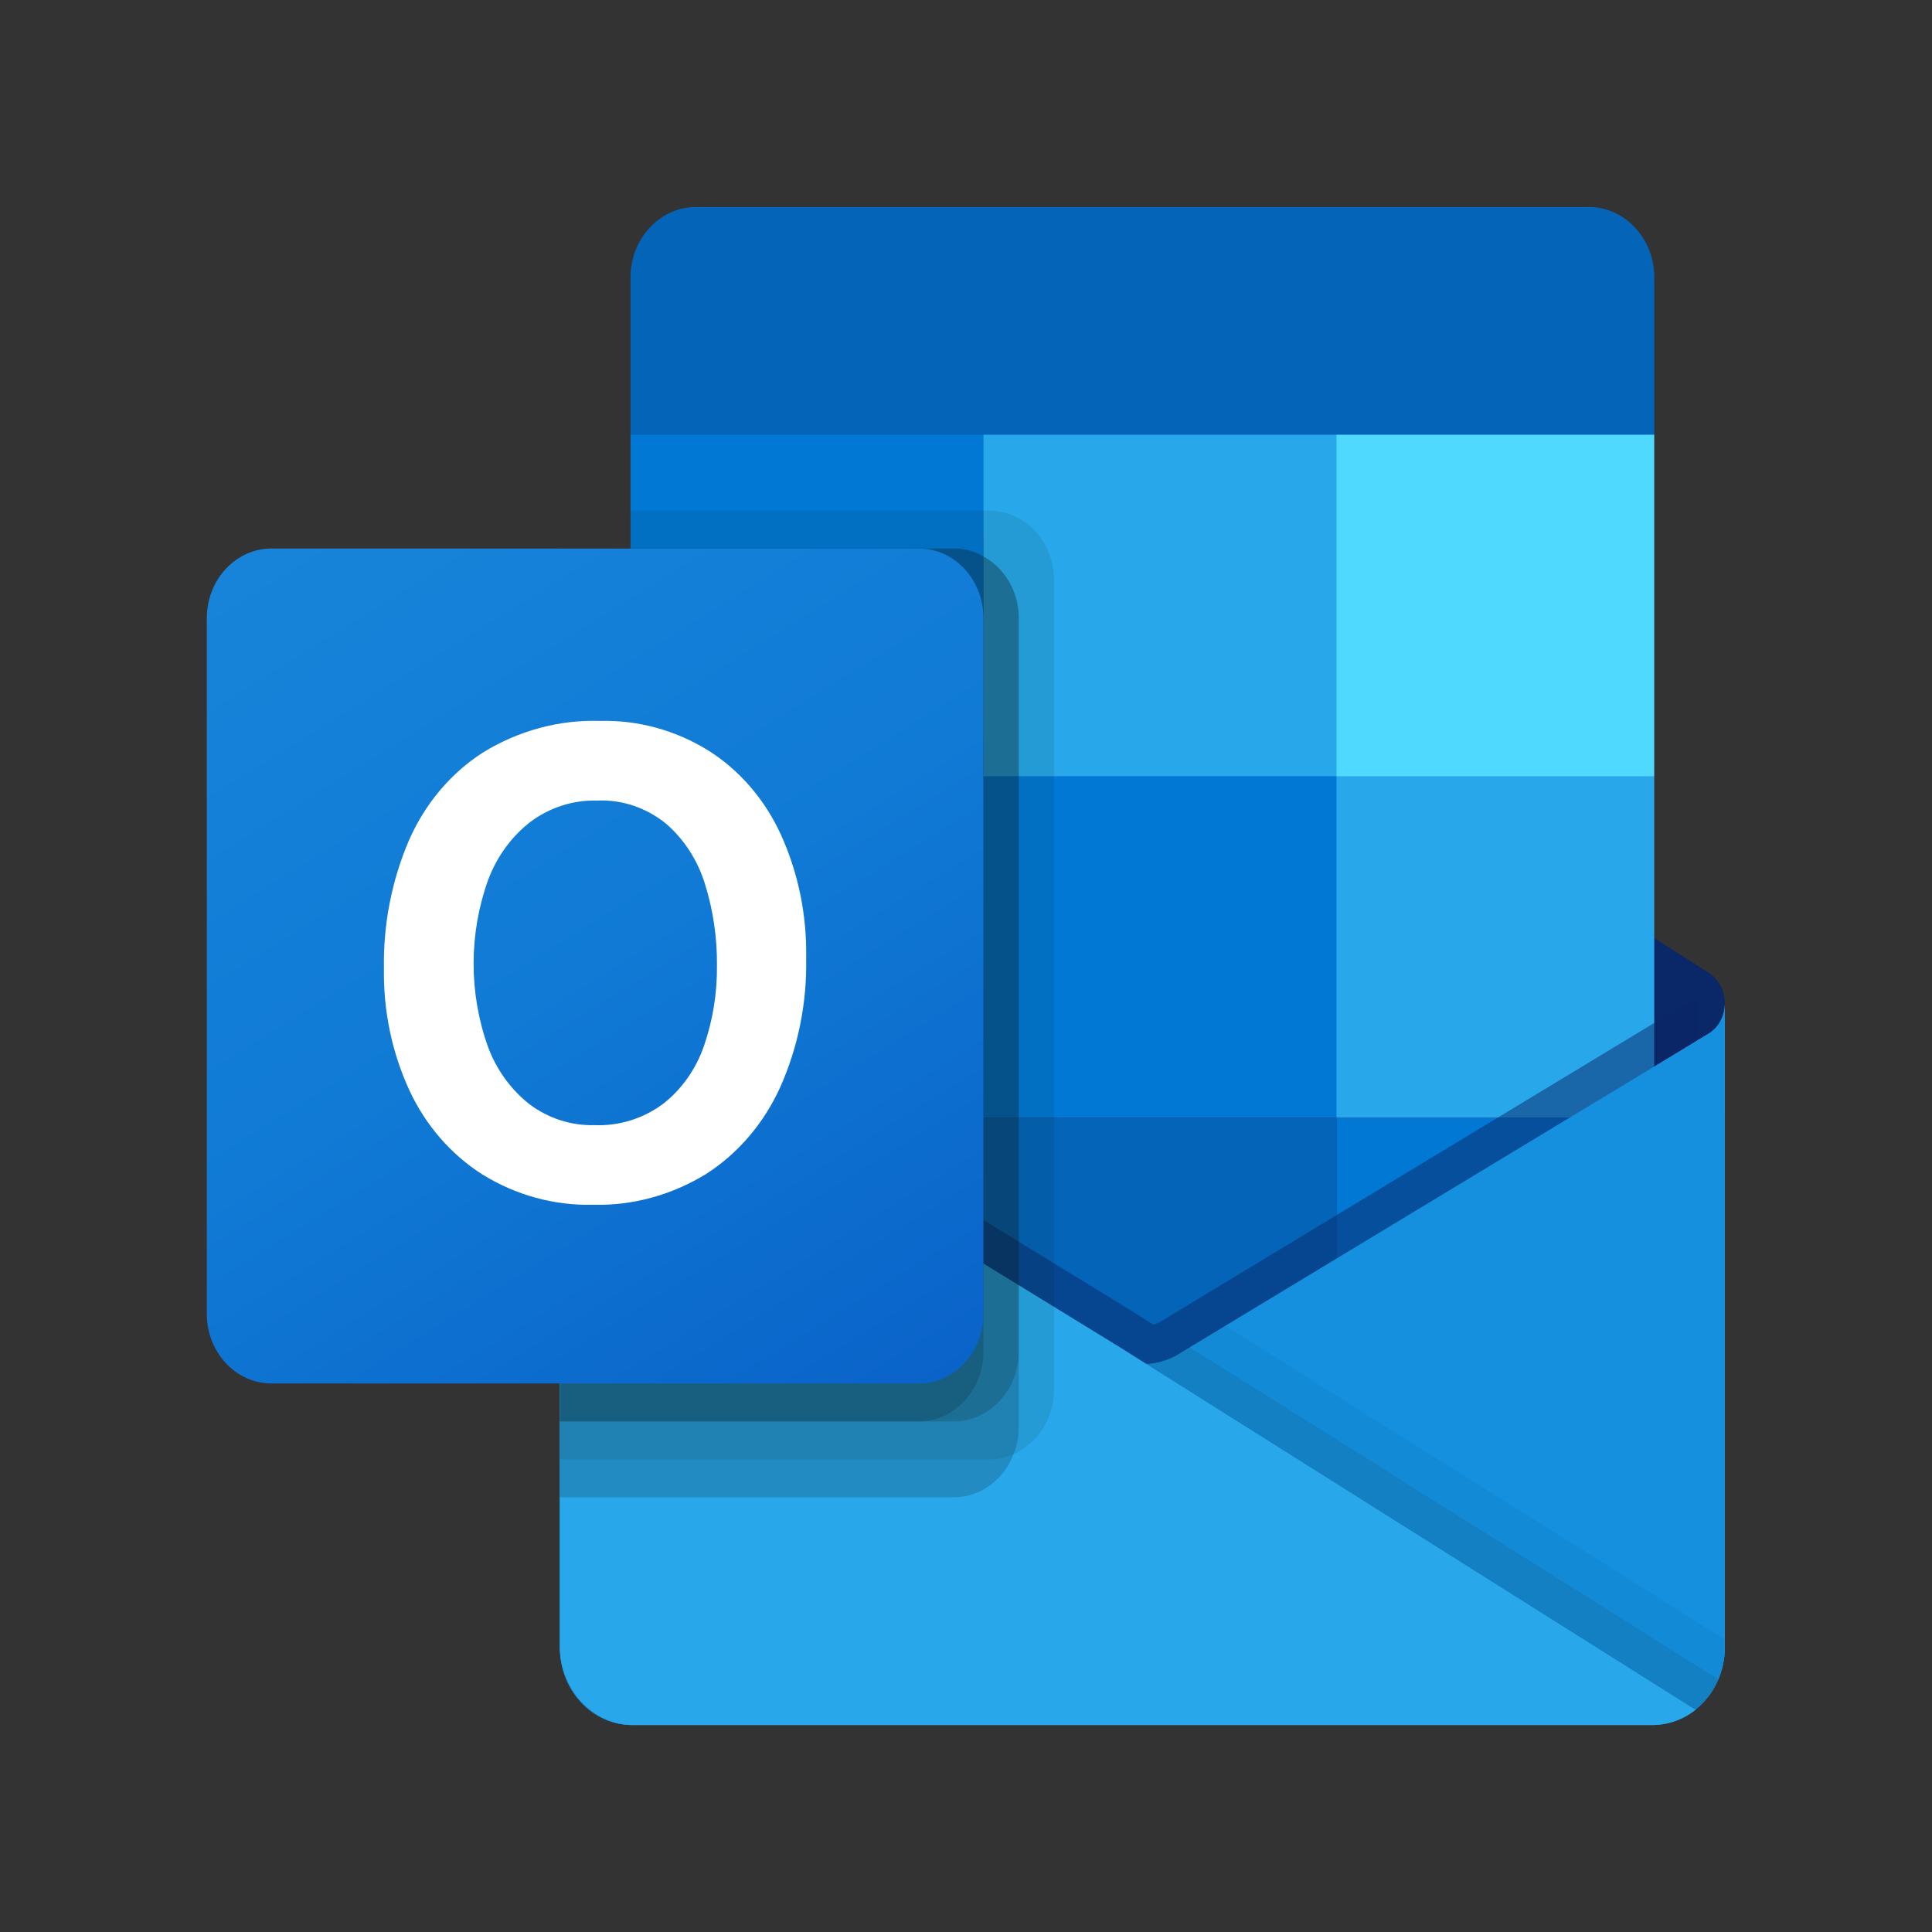 <svg width="22" height="22" viewBox="0 0 22 22" fill="none" xmlns="http://www.w3.org/2000/svg">
<rect x="0" y="0" width="22" height="22" fill="#333333" stroke="none"/>
<g clip-path="url(#clip0_5762_88584)">
<path d="M19.641 11.432C19.642 11.287 19.572 11.152 19.457 11.076H19.455L19.448 11.071L13.458 7.26C13.432 7.241 13.405 7.224 13.378 7.208C13.146 7.08 12.872 7.08 12.64 7.208C12.613 7.224 12.586 7.241 12.56 7.26L6.57 11.071L6.563 11.076C6.38 11.198 6.324 11.457 6.438 11.653C6.471 11.711 6.518 11.76 6.572 11.794L12.562 15.606C12.588 15.624 12.615 15.642 12.643 15.657C12.874 15.786 13.149 15.786 13.38 15.657C13.407 15.642 13.434 15.624 13.46 15.606L19.45 11.794C19.57 11.719 19.643 11.581 19.641 11.432Z" fill="#0A2767"/>
<path d="M7.269 8.887H11.2V12.761H7.269V8.887ZM18.838 4.95V3.178C18.847 2.735 18.521 2.368 18.109 2.357H7.909C7.497 2.368 7.17 2.735 7.18 3.178V4.95L13.21 6.679L18.838 4.95Z" fill="#0364B8"/>
<path d="M7.18 4.95H11.2V8.839H7.18V4.95Z" fill="#0078D4"/>
<path d="M15.219 4.95H11.199V8.839L15.219 12.729H18.837V8.839L15.219 4.95Z" fill="#28A8EA"/>
<path d="M11.199 8.839H15.219V12.729H11.199V8.839Z" fill="#0078D4"/>
<path d="M11.199 12.729H15.219V16.618H11.199V12.729Z" fill="#0364B8"/>
<path d="M7.27 12.761H11.2V16.282H7.27V12.761Z" fill="#14447D"/>
<path d="M15.219 12.729H18.837V16.618H15.219V12.729Z" fill="#0078D4"/>
<path d="M19.457 11.771L19.449 11.775L13.459 15.396C13.433 15.414 13.407 15.43 13.379 15.445C13.277 15.497 13.167 15.526 13.054 15.531L12.727 15.325C12.699 15.31 12.672 15.294 12.646 15.276L6.576 11.551H6.574L6.375 11.432V18.763C6.378 19.252 6.749 19.646 7.204 19.643H18.824C18.831 19.643 18.837 19.639 18.844 19.639C18.941 19.633 19.035 19.611 19.126 19.576C19.165 19.558 19.203 19.537 19.239 19.513C19.266 19.497 19.312 19.461 19.312 19.461C19.518 19.297 19.64 19.038 19.641 18.763V11.432C19.641 11.572 19.57 11.702 19.457 11.771Z" fill="url(#paint0_linear_5762_88584)"/>
<path opacity="0.5" d="M19.319 11.403V11.853L13.056 16.488L6.572 11.554C6.572 11.552 6.57 11.55 6.568 11.55L5.973 11.165V10.841L6.218 10.837L6.736 11.157L6.748 11.161L6.793 11.191C6.793 11.191 12.887 14.929 12.903 14.938L13.136 15.085C13.156 15.076 13.176 15.068 13.2 15.059C13.213 15.05 19.25 11.399 19.25 11.399L19.319 11.403Z" fill="#0A2767"/>
<path d="M19.457 11.771L19.449 11.775L13.459 15.397C13.433 15.414 13.407 15.43 13.379 15.445C13.146 15.567 12.874 15.567 12.642 15.445C12.614 15.43 12.587 15.414 12.561 15.397L6.572 11.775L6.564 11.771C6.449 11.703 6.376 11.573 6.375 11.432V18.763C6.378 19.252 6.749 19.646 7.204 19.643C7.204 19.643 7.204 19.643 7.204 19.643H18.812C19.267 19.646 19.638 19.252 19.641 18.763C19.641 18.763 19.641 18.763 19.641 18.763V11.432C19.641 11.572 19.57 11.702 19.457 11.771Z" fill="#1490DF"/>
<path opacity="0.1" d="M13.549 15.343L13.459 15.397C13.433 15.415 13.406 15.431 13.379 15.446C13.28 15.498 13.172 15.528 13.062 15.536L15.341 18.433L19.317 19.463C19.426 19.374 19.512 19.258 19.569 19.124L13.549 15.343Z" fill="#0B2027"/>
<path opacity="0.05" d="M13.954 15.098L13.459 15.397C13.433 15.415 13.406 15.431 13.379 15.446C13.28 15.498 13.172 15.528 13.062 15.536L14.13 18.7L19.318 19.461C19.522 19.296 19.643 19.038 19.643 18.763V18.668L13.954 15.098Z" fill="#0B2027"/>
<path d="M7.215 19.643H18.811C18.989 19.644 19.163 19.583 19.307 19.47L12.726 15.326C12.699 15.311 12.672 15.295 12.646 15.277L6.576 11.552H6.573L6.375 11.432V18.738C6.375 19.237 6.751 19.642 7.215 19.643Z" fill="#28A8EA"/>
<path opacity="0.1" d="M12.003 6.606V15.824C12.002 16.147 11.819 16.438 11.541 16.559C11.454 16.599 11.361 16.619 11.267 16.619H6.375V6.246H7.179V5.814H11.267C11.673 5.816 12.002 6.17 12.003 6.606Z" fill="#0B2027"/>
<path opacity="0.2" d="M11.601 7.038V16.256C11.602 16.36 11.581 16.464 11.541 16.559C11.429 16.854 11.162 17.049 10.865 17.05H6.375V6.246H10.865C10.982 6.245 11.097 6.276 11.199 6.337C11.445 6.471 11.601 6.742 11.601 7.038Z" fill="#0B2027"/>
<path opacity="0.2" d="M11.601 7.038V15.392C11.599 15.828 11.271 16.182 10.865 16.186H6.375V6.246H10.865C10.982 6.245 11.097 6.276 11.199 6.337C11.445 6.471 11.601 6.742 11.601 7.038Z" fill="#0B2027"/>
<path opacity="0.2" d="M11.199 7.039V15.392C11.198 15.829 10.87 16.183 10.463 16.186H6.375V6.246H10.463C10.87 6.247 11.199 6.601 11.199 7.038C11.199 7.038 11.199 7.038 11.199 7.039Z" fill="#0B2027"/>
<path d="M3.092 6.246H10.463C10.869 6.246 11.199 6.601 11.199 7.039V14.961C11.199 15.399 10.869 15.754 10.463 15.754H3.092C2.685 15.754 2.355 15.399 2.355 14.961V7.039C2.355 6.601 2.685 6.246 3.092 6.246Z" fill="url(#paint1_linear_5762_88584)"/>
<path d="M4.657 9.569C4.839 9.153 5.132 8.805 5.499 8.569C5.906 8.319 6.368 8.194 6.837 8.209C7.271 8.199 7.699 8.317 8.074 8.551C8.428 8.777 8.712 9.109 8.893 9.506C9.091 9.943 9.189 10.424 9.18 10.91C9.19 11.418 9.089 11.921 8.885 12.379C8.699 12.79 8.406 13.134 8.041 13.368C7.65 13.608 7.206 13.73 6.757 13.719C6.313 13.73 5.876 13.611 5.492 13.373C5.135 13.146 4.847 12.814 4.662 12.416C4.463 11.985 4.364 11.509 4.372 11.028C4.363 10.525 4.461 10.026 4.657 9.569ZM5.555 11.915C5.651 12.178 5.816 12.406 6.028 12.573C6.245 12.736 6.504 12.819 6.768 12.812C7.049 12.824 7.326 12.738 7.557 12.565C7.767 12.399 7.927 12.17 8.017 11.908C8.118 11.614 8.168 11.303 8.164 10.99C8.167 10.674 8.12 10.36 8.026 10.061C7.942 9.791 7.787 9.553 7.58 9.376C7.355 9.195 7.078 9.103 6.798 9.116C6.528 9.109 6.263 9.193 6.041 9.358C5.825 9.525 5.657 9.755 5.558 10.021C5.339 10.631 5.338 11.306 5.555 11.916L5.555 11.915Z" fill="white"/>
<path d="M15.219 4.95H18.837V8.839H15.219V4.95Z" fill="#50D9FF"/>
</g>
<defs>
<linearGradient id="paint0_linear_5762_88584" x1="13.008" y1="11.432" x2="13.008" y2="19.643" gradientUnits="userSpaceOnUse">
<stop stop-color="#35B8F1"/>
<stop offset="1" stop-color="#28A8EA"/>
</linearGradient>
<linearGradient id="paint1_linear_5762_88584" x1="3.892" y1="5.627" x2="10.311" y2="15.97" gradientUnits="userSpaceOnUse">
<stop stop-color="#1784D9"/>
<stop offset="0.5" stop-color="#107AD5"/>
<stop offset="1" stop-color="#0A63C9"/>
</linearGradient>
<clipPath id="clip0_5762_88584">
<rect width="17.286" height="17.286" fill="white" transform="translate(2.355 2.357)"/>
</clipPath>
</defs>
</svg>
